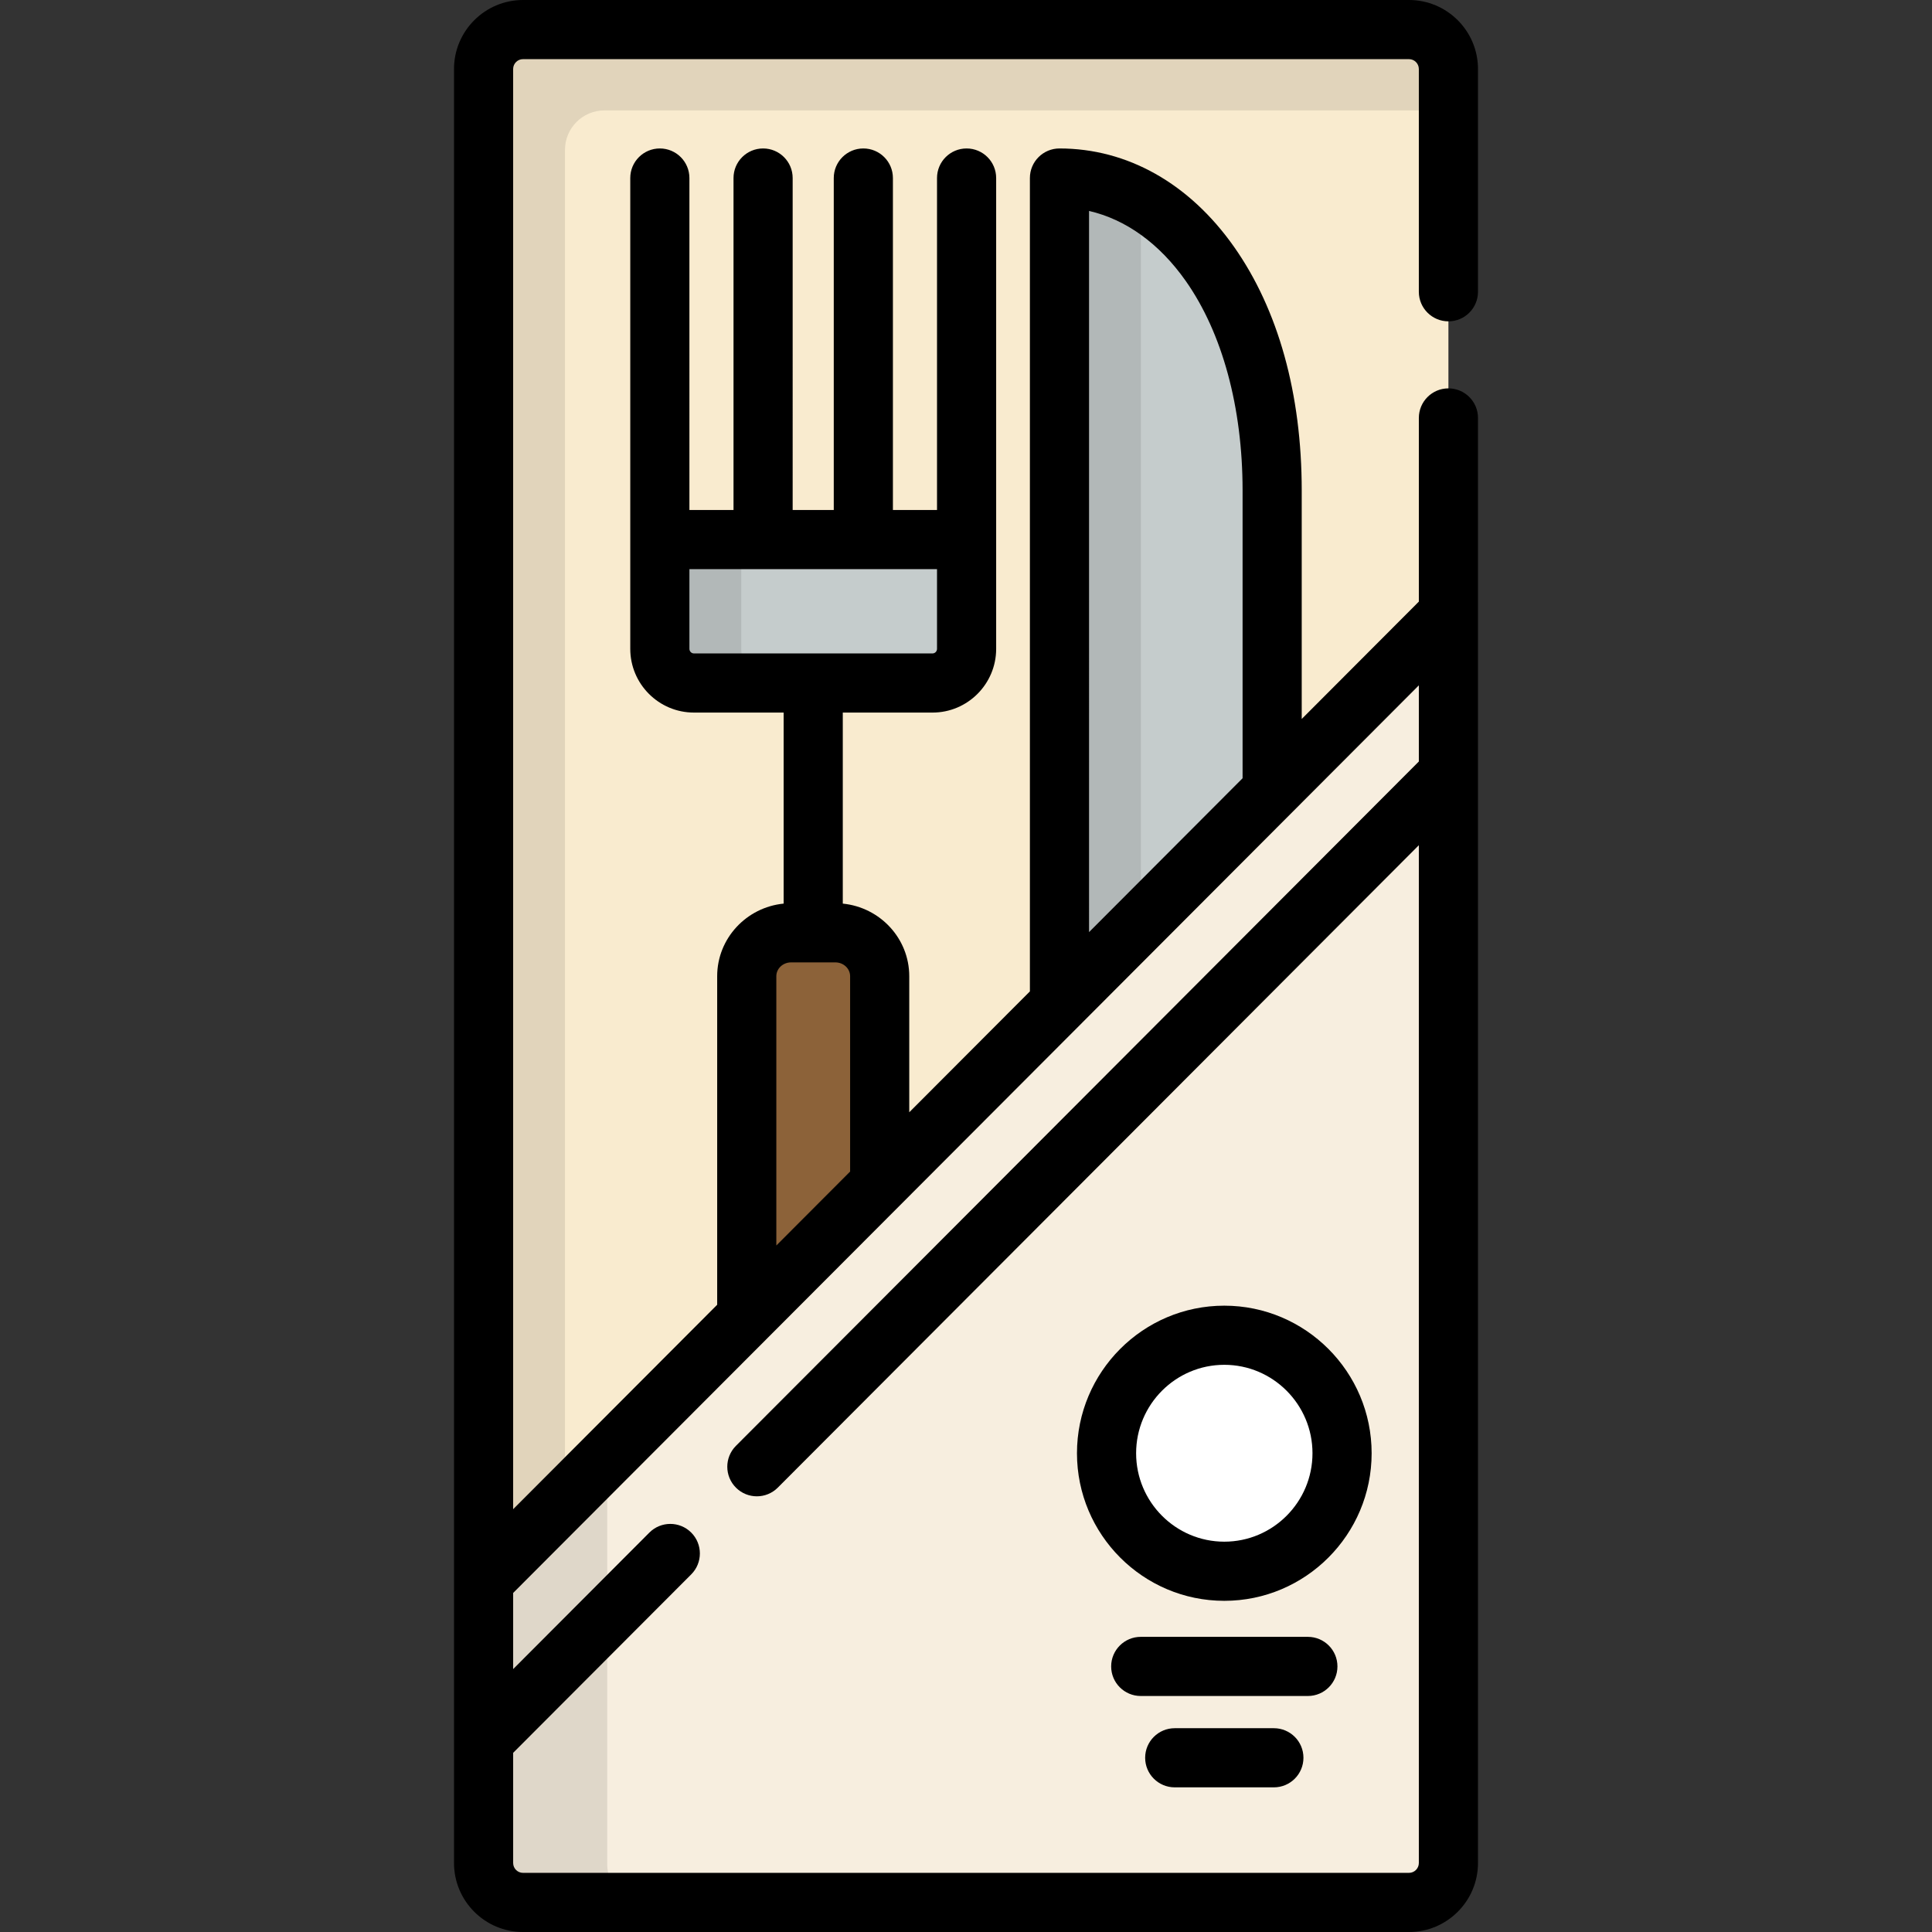 <?xml version="1.0" encoding="iso-8859-1"?>
<!-- Uploaded to: SVG Repo, www.svgrepo.com, Generator: SVG Repo Mixer Tools -->
<svg height="800px" width="800px" version="1.1" id="Layer_1" xmlns="http://www.w3.org/2000/svg" xmlns:xlink="http://www.w3.org/1999/xlink" 
	 viewBox="0 0 512 512" xml:space="preserve">
<rect x="0" y="0" width="512" height="512" fill="#333333" stroke="none"/>
<path style="fill:#F9EBCF;" d="M138.603,504.163c-5.771,0-10.449-4.679-10.449-10.449V18.286c0-5.771,4.678-10.449,10.449-10.449
	h234.794c5.771,0,10.449,4.678,10.449,10.449v475.429c0,5.77-4.678,10.449-10.449,10.449H138.603z"/>
<path style="opacity:0.1;enable-background:new    ;" d="M149.728,39.706c0-5.77,4.678-10.449,10.449-10.449h223.669V18.286
	c0-5.771-4.678-10.449-10.449-10.449H138.603c-5.771,0-10.449,4.678-10.449,10.449v475.429c0,5.77,4.678,10.449,10.449,10.449
	h11.125V39.706z"/>
<path style="fill:#8C6239;" d="M233.125,313.715v-55.014c0-6.348-5.259-11.496-11.744-11.496h-11.742
	c-6.485,0-11.742,5.148-11.742,11.496v90.316L233.125,313.715z"/>
<path style="fill:#C5CCCC;" d="M174.865,142.986v28.966c0,4.999,4.045,9.051,9.033,9.051h63.226c4.987,0,9.032-4.052,9.032-9.051
	v-28.966L174.865,142.986L174.865,142.986z"/>
<path style="opacity:0.1;enable-background:new    ;" d="M196.44,171.952v-28.966h-21.575v28.966c0,4.999,4.045,9.051,9.033,9.051
	h21.574C200.485,181.002,196.44,176.95,196.44,171.952z"/>
<path style="fill:#F7EEDF;" d="M128.153,418.909v75.166c0,5.571,4.507,10.087,10.067,10.087h235.56
	c5.56,0,10.067-4.516,10.067-10.087v-331.4L128.153,418.909z"/>
<path style="fill:#C5CCCC;" d="M337.133,209.485V130c0-49.782-25.234-82.821-56.363-82.821v218.79L337.133,209.485z"/>
<path style="opacity:0.1;enable-background:new    ;" d="M160.914,494.076V386.079l-32.761,32.83v75.166
	c0,5.571,4.507,10.087,10.067,10.087h32.761C165.42,504.163,160.914,499.647,160.914,494.076z"/>
<ellipse style="fill:#FFFFFF;" cx="324.451" cy="385.128" rx="31.207" ry="31.273"/>
<path style="opacity:0.1;enable-background:new    ;" d="M302.344,244.349V52.924c-6.647-3.743-13.931-5.745-21.574-5.745v218.79
	L302.344,244.349z"/>
<path d="M324.453,424.235c21.529,0,39.044-17.544,39.044-39.109c0-21.566-17.515-39.109-39.044-39.109
	c-21.528,0-39.044,17.544-39.044,39.109C285.409,406.691,302.924,424.235,324.453,424.235z M324.453,361.689
	c12.887,0,23.37,10.514,23.37,23.436s-10.483,23.436-23.37,23.436c-12.886,0-23.37-10.514-23.37-23.436
	C301.083,372.203,311.566,361.689,324.453,361.689z"/>
<path d="M346.599,433.782h-44.293c-4.328,0-7.837,3.508-7.837,7.837c0,4.329,3.509,7.837,7.837,7.837h44.293
	c4.328,0,7.837-3.508,7.837-7.837C354.436,437.29,350.927,433.782,346.599,433.782z"/>
<path d="M337.59,457.992h-26.275c-4.328,0-7.837,3.508-7.837,7.837c0,4.329,3.509,7.837,7.837,7.837h26.275
	c4.328,0,7.837-3.508,7.837-7.837C345.427,461.5,341.918,457.992,337.59,457.992z"/>
<path d="M383.846,85.159c4.328,0,7.837-3.508,7.837-7.837V18.286C391.683,8.203,383.48,0,373.397,0H138.603
	c-10.083,0-18.286,8.203-18.286,18.286v475.429c0,10.082,8.203,18.286,18.286,18.286h234.794c10.082,0,18.286-8.203,18.286-18.286
	V110.758c0-4.329-3.509-7.837-7.837-7.837s-7.837,3.508-7.837,7.837v48.674l-31.039,31.106V130c0-25.593-6.203-47.928-17.938-64.591
	c-11.839-16.809-28.268-26.066-46.262-26.066c-4.328,0-7.837,3.508-7.837,7.837v215.548l-31.972,32.04v-36.066
	c0-10.004-7.737-18.258-17.614-19.234v-50.628h23.777c9.302,0,16.869-7.576,16.869-16.888V47.179c0-4.329-3.509-7.837-7.837-7.837
	c-4.328,0-7.837,3.508-7.837,7.837v87.969h-11.689V47.179c0-4.329-3.509-7.837-7.837-7.837c-4.328,0-7.837,3.508-7.837,7.837v87.969
	h-10.893V47.179c0-4.329-3.509-7.837-7.837-7.837c-4.328,0-7.837,3.508-7.837,7.837v87.969h-11.688V47.179
	c0-4.329-3.509-7.837-7.837-7.837c-4.328,0-7.837,3.508-7.837,7.837v124.771c0,9.312,7.567,16.888,16.87,16.888h23.776v50.628
	c-9.876,0.977-17.614,9.23-17.614,19.234v87.073l-54.07,54.185V18.286c0-1.441,1.171-2.612,2.612-2.612h234.794
	c1.44,0,2.612,1.171,2.612,2.612v59.037C376.009,81.651,379.517,85.159,383.846,85.159z M288.607,55.903
	c9.731,2.232,18.631,8.618,25.611,18.53c9.724,13.807,15.079,33.541,15.079,55.567v76.245l-40.689,40.775V55.903H288.607z
	 M183.898,173.166c-0.659,0-1.196-0.544-1.196-1.214v-21.129h65.617v21.129c0,0.67-0.536,1.214-1.195,1.214L183.898,173.166
	L183.898,173.166z M205.735,258.702c0-2.018,1.751-3.659,3.905-3.659h11.742c2.155,0,3.907,1.642,3.907,3.659v51.773l-19.553,19.595
	V258.702z M376.009,181.623v20.179l-180.98,181.364c-3.057,3.065-3.051,8.026,0.011,11.083c1.53,1.527,3.533,2.289,5.536,2.289
	c2.008,0,4.017-0.767,5.547-2.301l169.885-170.246v269.723c0,1.441-1.172,2.612-2.612,2.612H138.603
	c-1.441,0-2.612-1.171-2.612-2.612V464.52l47.194-47.295c3.057-3.065,3.051-8.026-0.011-11.083
	c-3.065-3.057-8.026-3.053-11.083,0.011l-36.099,36.176v-20.18L376.009,181.623z"/>
</svg>